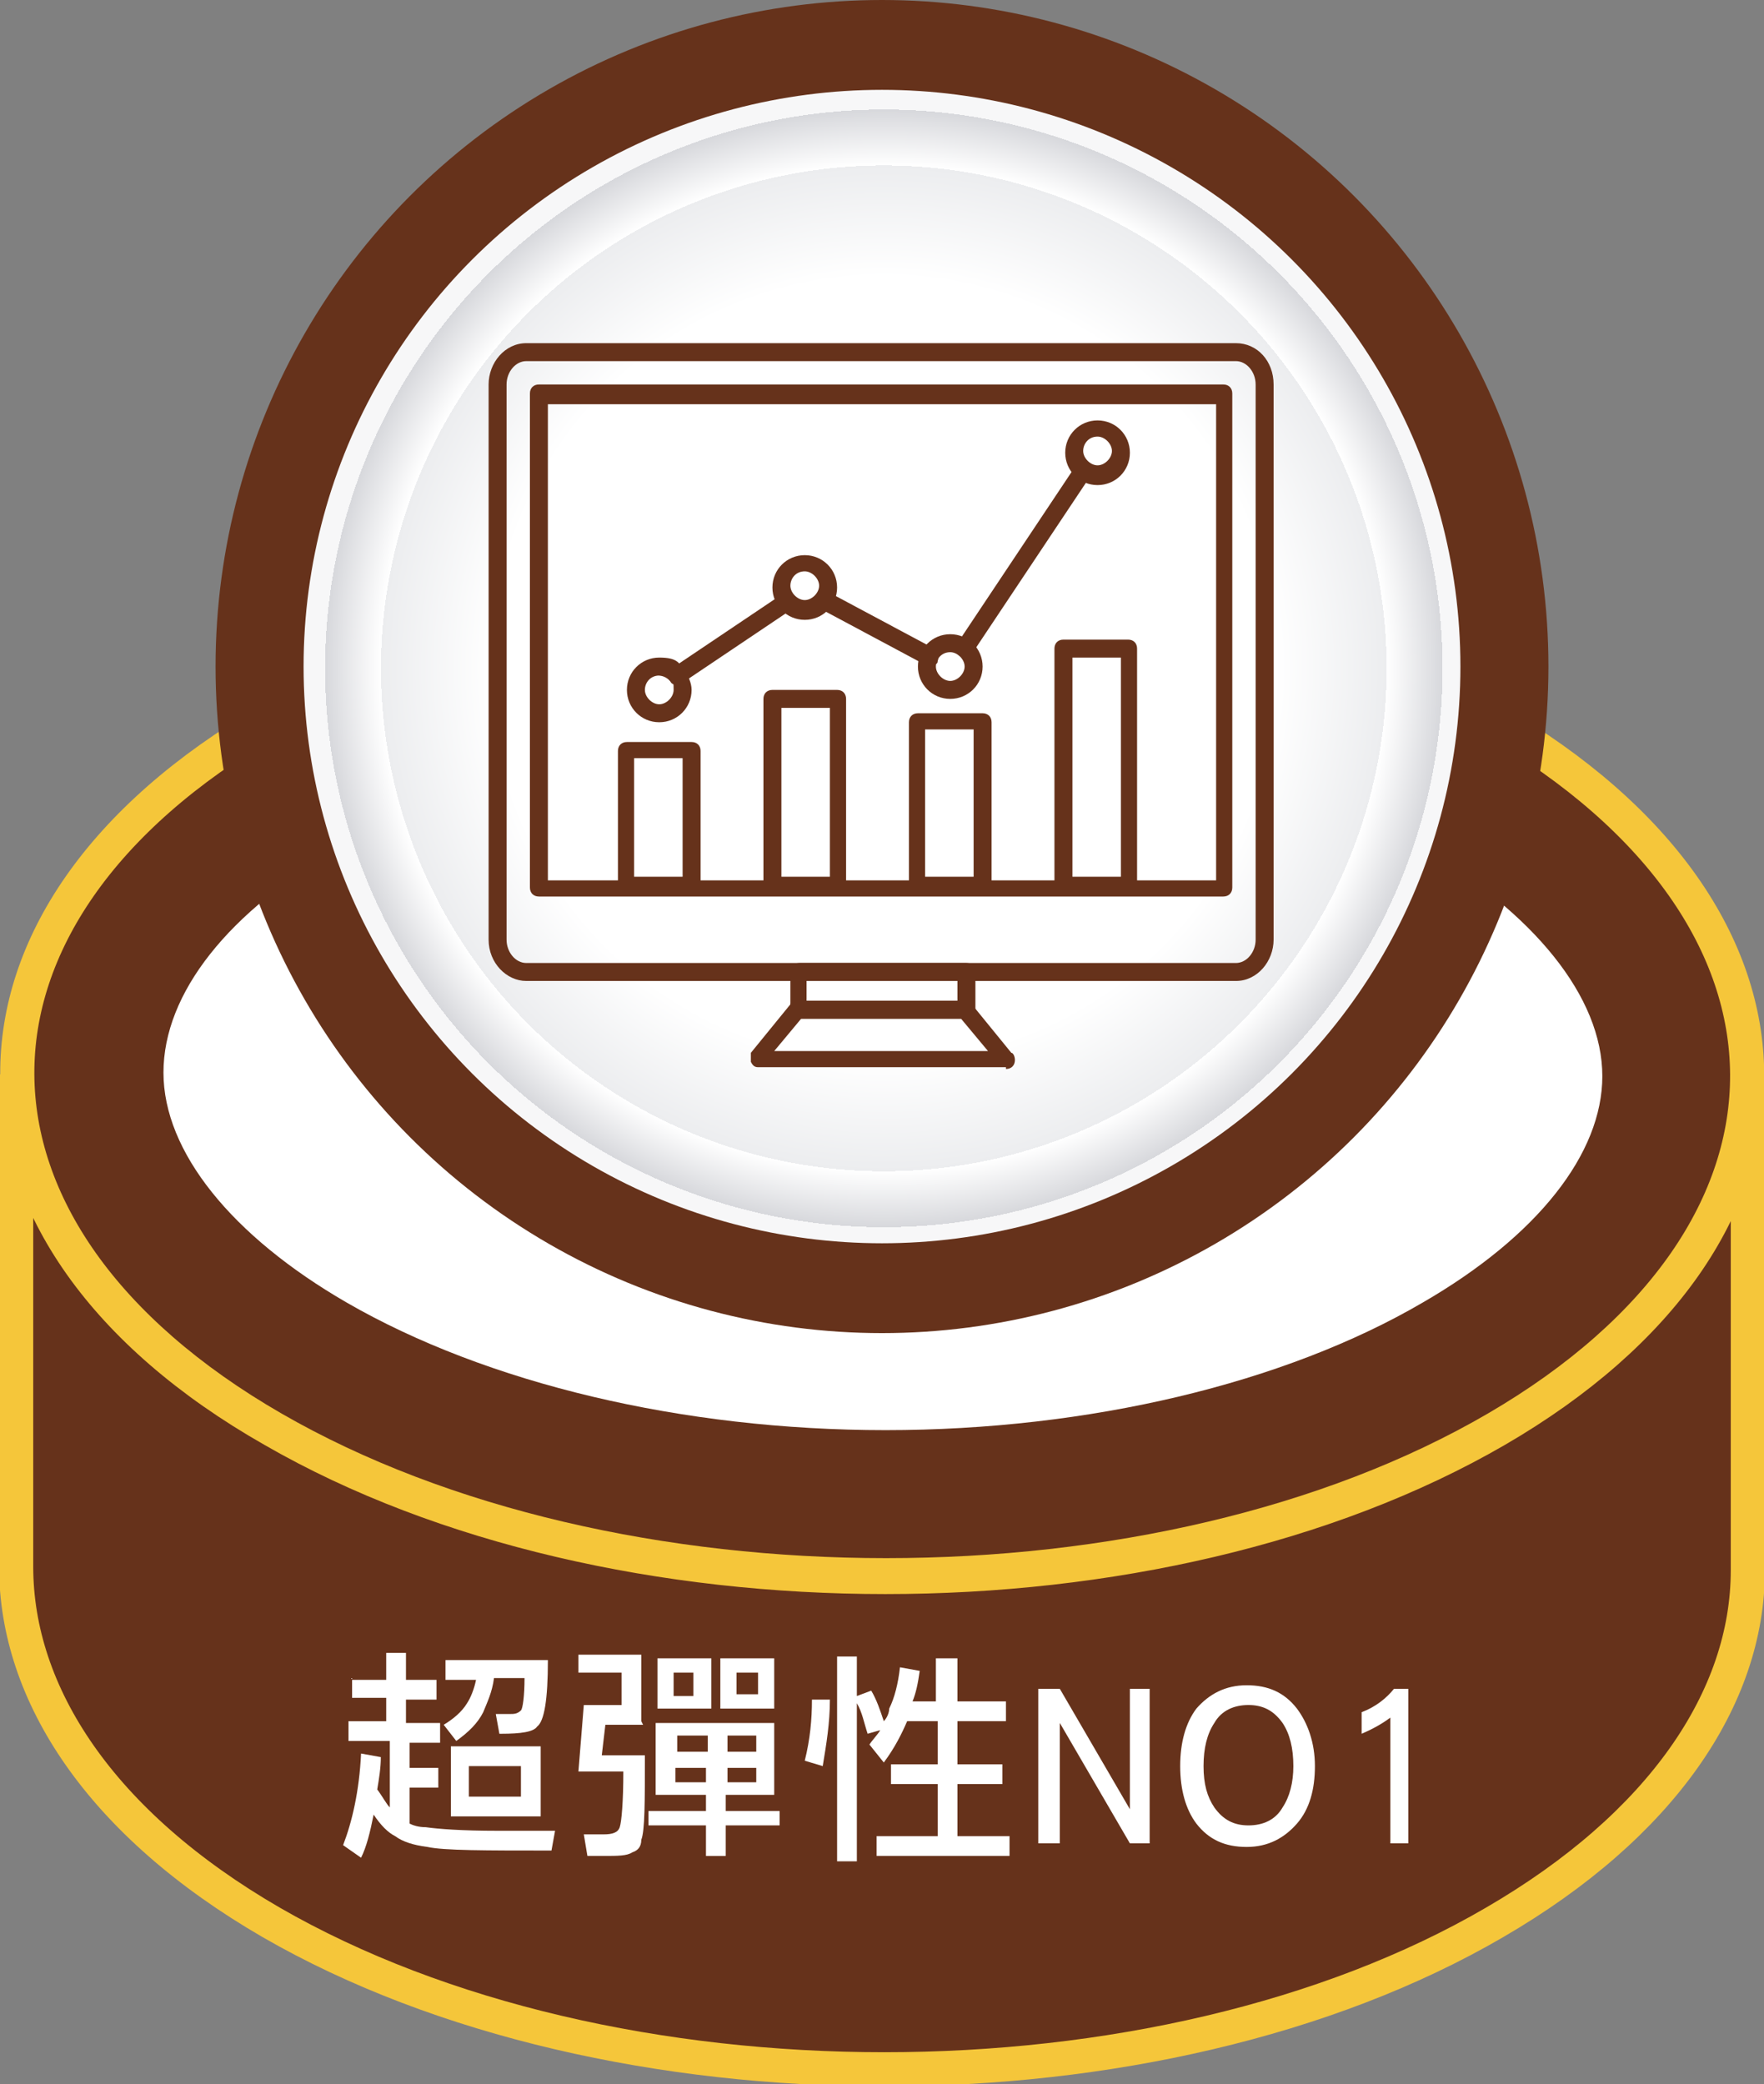 <?xml version="1.0" encoding="UTF-8"?>
<svg id="uuid-699eb2dc-3ff6-4afc-b373-2036caec8499" xmlns="http://www.w3.org/2000/svg" version="1.1" xmlns:xlink="http://www.w3.org/1999/xlink" viewBox="0 0 98.2 116">
  <rect x="0" y="0" width="98.2" height="116" fill="#808080" stroke="none"/>
  <defs>
    <style>
      .cls-1, .cls-2, .cls-3 {
        stroke-width: 0px;
      }

      .cls-1, .cls-4 {
        fill: #66321b;
      }

      .cls-2 {
        fill: url(#_未命名漸層);
      }

      .cls-4 {
        stroke: #f5c63a;
        stroke-miterlimit: 10;
        stroke-width: 1.9px;
      }

      .cls-3 {
        fill: #fff;
      }
    </style>
    <radialGradient id="_未命名漸層" data-name="未命名漸層" cx="49.2" cy="37.2" fx="49.2" fy="37.2" r="31.1" gradientTransform="translate(0 0) rotate(0)" gradientUnits="userSpaceOnUse">
      <stop offset=".7" stop-color="#fff"/>
      <stop offset=".9" stop-color="#ecedef"/>
      <stop offset=".9" stop-color="#fff"/>
      <stop offset="1" stop-color="#d7d8dc"/>
      <stop offset="1" stop-color="#f7f7f8"/>
    </radialGradient>
  </defs>
  <g id="uuid-cad5050a-4e49-428c-86d0-ae172d793cf8">
    <path class="cls-4" d="M97.3,60v27.4c0,7.1-4.8,14.2-14.1,19.6-18.7,10.9-49.2,10.9-68.1,0-9.5-5.5-14.2-12.7-14.2-19.8v-27.4c0,7.2,4.8,14.4,14.3,19.8,18.9,10.9,49.3,10.9,68.1,0,9.3-5.4,14-12.5,14-19.6Z"/>
    <path class="cls-4" d="M83.1,40.1c18.8,10.9,18.9,28.5.2,39.4s-49.2,10.9-68.1,0c-18.9-10.9-19-28.5-.2-39.4,18.7-10.9,49.2-10.9,68.1,0Z"/>
    <path class="cls-3" d="M49.3,79.6c-11.3,0-22.2-2.6-30-7.1-6.4-3.7-10.2-8.4-10.2-12.8s3.6-9,10-12.6c7.7-4.5,18.6-7.1,29.9-7.1s22.2,2.6,30,7.1c6.4,3.7,10.2,8.4,10.2,12.8,0,4.3-3.6,8.9-10,12.6-7.7,4.5-18.6,7.1-29.9,7.1Z"/>
    <ellipse class="cls-1" cx="49.1" cy="37.1" rx="37.1" ry="37.1"/>
    <ellipse class="cls-2" cx="49.1" cy="37.1" rx="32.2" ry="32.1" transform="translate(0 0) rotate(0)"/>
    <g>
      <path class="cls-3" d="M19.6,93.5h1.9v-1.5h1.1v1.5h1.7v1.1h-1.7v1.3h1.9v1.1h-1.7v1.4h1.6v1.1h-1.6v2c.2.1.5.2.9.2.7.1,2,.2,4,.2,1.4,0,2.5,0,3.2,0l-.2,1.1c-3.7,0-6,0-6.9-.2-.8-.1-1.4-.3-1.8-.6-.4-.2-.8-.6-1.2-1.2-.2,1-.4,1.8-.7,2.4l-1-.7c.5-1.3.9-3,1-5.1l1.1.2c0,.6-.1,1.2-.2,1.8.3.4.5.8.7,1v-3.7h-2.3v-1.1h2.1v-1.3h-1.9v-1.1h0ZM27.8,96.5l-.2-1.1c.3,0,.6,0,.8,0s.4,0,.6-.2c.1-.1.2-.8.2-1.8h-1.7c-.1.8-.4,1.4-.6,1.9-.3.6-.8,1.1-1.5,1.6l-.7-.9c.5-.3,1-.7,1.3-1.2.2-.3.4-.8.5-1.3h-1.7v-1.1h5.7c0,2.2-.2,3.4-.6,3.7-.2.3-.9.4-2,.4h0ZM25.1,97.2h5v3.9h-5v-3.9ZM29,100v-1.7h-2.9v1.7s2.9,0,2.9,0Z"/>
      <path class="cls-3" d="M35.8,96h-2.1l-.2,1.7h2.4c0,2.6,0,4.2-.2,4.7,0,.4-.2.6-.5.7-.3.2-.8.2-1.6.2s-.6,0-.9,0l-.2-1.2c.4,0,.7,0,1.1,0,.5,0,.8-.1.9-.4.1-.3.2-1.4.2-3.1h-2.5l.3-3.7h2.1v-1.8h-2.4v-1h3.5v3.7h0ZM36.5,95.9h6.6v4h-2.7v.9h3v.8h-3v1.7h-1.1v-1.7h-3.2v-.8h3.2v-.9h-2.8v-4h0ZM36.6,92.3h3v2.8h-3v-2.8ZM38.6,94.4v-1.3h-1.1v1.3h1.1ZM37.7,97.5h1.7v-.9h-1.7v.9ZM39.3,99.2v-.8h-1.7v.8h1.7ZM40.1,92.3h3v2.8h-3v-2.8ZM40.5,96.6v.9h1.6v-.9h-1.6ZM42.1,99.2v-.8h-1.6v.8h1.6ZM42.2,94.3v-1.2h-1.2v1.2h1.2Z"/>
      <path class="cls-3" d="M45.2,94.6h1c0,1.3-.2,2.5-.4,3.7l-1-.3c.3-1.2.4-2.3.4-3.4ZM46.6,92.2h1.1v2.2l.8-.3c.3.5.5,1.1.7,1.7.2-.2.3-.5.3-.7.3-.6.5-1.4.6-2.3l1.1.2c-.1.7-.2,1.2-.4,1.7h1.3v-2.4h1.2v2.4h2.7v1.1h-2.7v2.4h2.5v1.1h-2.5v2.9h2.9v1.1h-7.4v-1.1h3.4v-2.9h-2.6v-1.1h2.6v-2.4h-1.7c-.3.7-.7,1.5-1.3,2.3l-.8-1c.2-.3.5-.6.6-.8l-.7.2c-.2-.6-.3-1.2-.6-1.7v8.8h-1.1v-11.2h0Z"/>
      <path class="cls-3" d="M64.1,102.6h-1.2l-3.9-6.7v6.7h-1.2v-8.6h1.2l3.9,6.7v-6.7h1.1v8.6Z"/>
      <path class="cls-3" d="M73.2,98.3c0,1.3-.3,2.4-1,3.2-.7.8-1.6,1.3-2.8,1.3s-2.1-.4-2.8-1.3c-.6-.8-.9-1.9-.9-3.2s.3-2.4.9-3.2c.7-.8,1.6-1.3,2.8-1.3s2.1.4,2.8,1.3c.6.8,1,1.9,1,3.2ZM72,98.3c0-1-.2-1.8-.6-2.4-.5-.7-1.1-1-1.9-1s-1.5.3-1.9,1c-.4.6-.6,1.4-.6,2.4s.2,1.7.6,2.3c.5.7,1.1,1,1.9,1s1.5-.3,1.9-1c.4-.6.6-1.4.6-2.3h0Z"/>
      <path class="cls-3" d="M78.5,102.6h-1.1v-7c-.4.3-.9.6-1.6.9v-1.2c.8-.3,1.4-.8,1.8-1.3h.8v8.6h0Z"/>
    </g>
    <g>
      <g>
        <g>
          <path class="cls-1" d="M38.5,49.8h-3.6c-.3,0-.5-.2-.5-.5v-7.5c0-.3.2-.5.5-.5h3.6c.3,0,.5.2.5.5v7.5c0,.3-.2.5-.5.5ZM35.3,48.8h2.7v-6.6h-2.7s0,6.6,0,6.6Z"/>
          <path class="cls-1" d="M46.6,49.8h-3.6c-.3,0-.5-.2-.5-.5v-10.4c0-.3.2-.5.5-.5h3.6c.3,0,.5.2.5.5v10.4c0,.3-.2.5-.5.5ZM43.5,48.8h2.7v-9.4h-2.7s0,9.4,0,9.4Z"/>
          <path class="cls-1" d="M54.7,49.8h-3.6c-.3,0-.5-.2-.5-.5v-9.1c0-.3.2-.5.5-.5h3.6c.3,0,.5.2.5.5v9.1c0,.3-.2.5-.5.5ZM51.5,48.8h2.7v-8.2h-2.7s0,8.2,0,8.2Z"/>
          <path class="cls-1" d="M62.8,49.8h-3.6c-.3,0-.5-.2-.5-.5v-13.2c0-.3.2-.5.5-.5h3.6c.3,0,.5.2.5.5v13.2c0,.3-.2.5-.5.5ZM59.7,48.8h2.7v-12.2h-2.7v12.2Z"/>
        </g>
        <g>
          <path class="cls-1" d="M51.7,37c0,0-.2,0-.2,0l-5.8-3.1c-.2-.1-.3-.4-.2-.7.1-.2.4-.3.7-.2l5.8,3.1c.2.1.3.4.2.7,0,.2-.2.2-.4.2h0Z"/>
          <path class="cls-1" d="M53.7,36.5c0,0-.2,0-.3,0-.2-.2-.3-.5-.1-.7l6.6-9.9c.2-.2.5-.3.7-.1.2.1.3.5.1.7l-6.6,9.9c0,.1-.2.2-.4.2Z"/>
          <path class="cls-1" d="M37.7,38.1c-.2,0-.3,0-.4-.2-.2-.2,0-.5.1-.7l6.1-4.1c.2-.2.5,0,.7.1.2.2,0,.5-.1.7l-6.1,4.1c0,0-.2,0-.3,0Z"/>
          <path class="cls-1" d="M61.1,27c-1,0-1.8-.8-1.8-1.8s.8-1.8,1.8-1.8,1.8.8,1.8,1.8-.8,1.8-1.8,1.8ZM61.1,24.3c-.5,0-.8.4-.8.8s.4.8.8.8.8-.4.8-.8-.4-.8-.8-.8Z"/>
          <path class="cls-1" d="M36.7,40.2c-1,0-1.8-.8-1.8-1.8s.8-1.8,1.8-1.8,1.1.3,1.4.7c.2.3.4.7.4,1.1,0,1-.8,1.8-1.8,1.8ZM36.7,37.6c-.5,0-.8.4-.8.8s.4.8.8.8.8-.4.8-.8,0-.4-.2-.5c-.2-.2-.4-.3-.7-.3Z"/>
          <path class="cls-1" d="M44.8,34.5c-1,0-1.8-.8-1.8-1.8s.8-1.8,1.8-1.8,1.8.8,1.8,1.8-.8,1.8-1.8,1.8ZM44.8,31.8c-.5,0-.8.4-.8.8s.4.8.8.8.8-.4.8-.8-.4-.8-.8-.8Z"/>
          <path class="cls-1" d="M52.9,38.9c-1,0-1.8-.8-1.8-1.8s.8-1.8,1.8-1.8,1.8.8,1.8,1.8-.8,1.8-1.8,1.8ZM52.9,36.3c-.5,0-.8.4-.8.8s.4.8.8.8.8-.4.8-.8-.4-.8-.8-.8Z"/>
        </g>
      </g>
      <path class="cls-1" d="M68.8,54.6H29.3c-1.1,0-2.1-1-2.1-2.3v-30.9c0-1.2.9-2.3,2.1-2.3h39.5c1.2,0,2.1,1,2.1,2.3v30.9c0,1.2-.9,2.3-2.1,2.3ZM29.3,20.1c-.6,0-1.1.6-1.1,1.3v30.9c0,.7.5,1.3,1.1,1.3h39.5c.6,0,1.1-.6,1.1-1.3v-30.9c0-.7-.5-1.3-1.1-1.3,0,0-39.5,0-39.5,0Z"/>
      <path class="cls-1" d="M68.2,49.9H30c-.3,0-.5-.2-.5-.5v-27.5c0-.3.2-.5.5-.5h38.1c.3,0,.5.2.5.5v27.5c0,.3-.2.5-.5.5ZM30.5,49h37.2v-26.5H30.5v26.5Z"/>
      <path class="cls-1" d="M53.8,56.7h-9.3c-.3,0-.5-.2-.5-.5v-2.1c0-.3.2-.5.5-.5h9.3c.3,0,.5.2.5.5v2.1c0,.3-.2.5-.5.5ZM44.9,55.7h8.4v-1.1h-8.4v1.1Z"/>
      <path class="cls-1" d="M56,59.4h-13.8c-.2,0-.3-.1-.4-.3,0-.2,0-.4,0-.5l2.2-2.7c0-.1.2-.2.4-.2h9.3c.1,0,.3,0,.4.2l2.2,2.7c.1,0,.2.2.2.4,0,.3-.2.5-.5.5h0ZM43.2,58.5h11.8l-1.5-1.8h-8.9l-1.5,1.8Z"/>
    </g>
  </g>
</svg>
